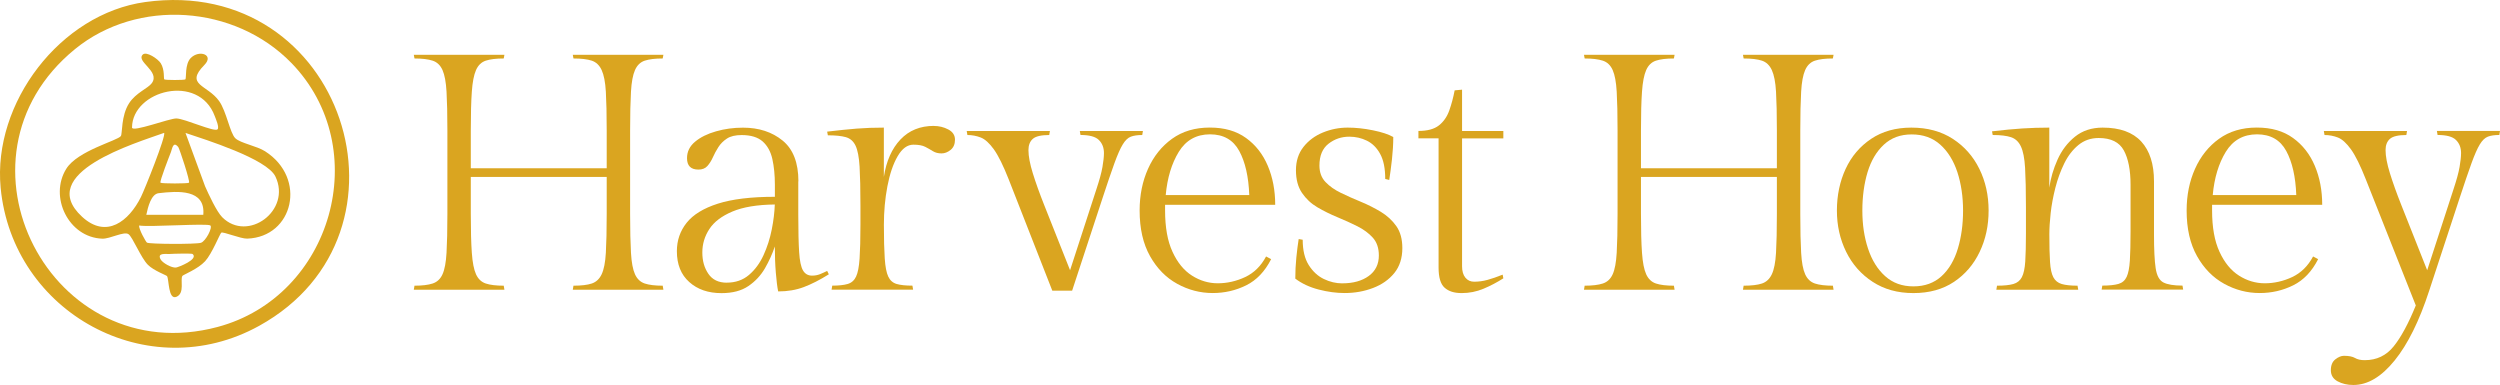 <svg xmlns="http://www.w3.org/2000/svg" id="Layer_2" data-name="Layer 2" viewBox="0 0 584.38 90"><defs><style> .cls-1 { fill: #daa520; } </style></defs><g id="Layer_1-2" data-name="Layer 1"><g><g><path class="cls-1" d="M33.99.47c46.36-6.37,65.79,54.04,26.58,75.7C34.61,90.51,2.92,73.12.15,43.88-1.73,24.06,14.1,3.2,33.99.47ZM68.07,14.68C54.91,1.17,32.19-.47,17.53,11.48c-31.32,25.55-5.55,75.31,33.32,64.95,26.75-7.13,36.73-41.72,17.22-61.76Z"></path><path class="cls-1" d="M38.39,18.55c.15.2,4.79.2,4.95,0,.26-.33-.17-3.54,1.25-4.99,1.97-2,5.55-.78,3.18,1.63-4.64,4.72.71,4.59,3.45,8.43,1.71,2.4,2.55,7.53,3.79,8.7s4.98,1.78,6.95,3.04c9.87,6.3,6.62,20.04-4.17,20.42-1.55.05-5.66-1.7-6.07-1.39-.31.24-2.17,4.93-3.77,6.67-1.7,1.85-5.13,3.16-5.31,3.43-.57.84.62,4.01-1.37,4.88s-1.73-4.12-2.23-4.83c-.15-.21-3.1-1.27-4.46-2.63-1.68-1.69-3.55-6.47-4.54-7.17-1.04-.74-4.32,1.11-6.12,1.05-7.93-.27-12.5-9.84-8.42-16.35,2.65-4.24,12.02-6.56,12.75-7.64.39-.58.02-4.71,1.92-7.66,1.59-2.48,4.45-3.49,5.32-4.71,2-2.78-3.77-5.02-2.12-6.67.84-.84,3.58,1.01,4.21,2.03.94,1.53.64,3.54.81,3.77ZM50.85,30.23c.46-.46-.37-2.35-.65-3.09-3.76-10.12-19.27-6-19.34,2.67,0,1.21,8.79-2.18,10.4-2.12,1.99.07,8.89,3.26,9.59,2.54ZM38.36,31.06c-6.61,2.39-30.27,9.37-19.18,19.6,5.7,5.26,10.96,1.03,13.77-4.62.84-1.68,5.94-14.39,5.41-14.98ZM51.95,50.78c5.94,5.95,16.24-1.56,12.43-9.52-1.99-4.15-16.42-8.64-21.02-10.19l4.58,12.48c.84,1.89,2.69,5.91,4.01,7.23ZM41.68,34.39c-1.23-1.52-1.42.38-1.73,1.17-.37.96-2.7,6.89-2.43,7.15.24.23,6.42.23,6.66,0,.31-.3-2.23-7.98-2.5-8.32ZM47.52,50.21c.54-6.03-5.91-5.59-10.45-5.05-1.73.21-2.48,3.2-2.87,5.05h13.32ZM49.18,52.71c-.6-.58-14.33.43-16.65,0-.14.79,1.54,3.8,1.82,4,.51.37,11.52.41,12.63.04s2.74-3.52,2.2-4.04ZM45.02,59.37c-.21-.17-4.44-.07-5.42,0-.8.06-2.91-.36-2.07,1.24.44.84,2.59,2.05,3.61,1.93.55-.07,5.36-1.93,3.88-3.17Z"></path></g><g><path class="cls-1" d="M154.91,13.67c-1.78,0-3.18.17-4.2.51s-1.78,1.07-2.28,2.2c-.5,1.13-.81,2.81-.94,5.06-.13,2.25-.2,5.28-.2,9.1v19.45c0,3.82.07,6.85.2,9.1.13,2.25.44,3.92.94,5.02s1.26,1.82,2.28,2.16c1.02.34,2.42.51,4.2.51l.16.94h-21.18l.16-.94c1.83,0,3.26-.17,4.28-.51,1.02-.34,1.79-1.06,2.31-2.16.52-1.1.85-2.77.98-5.02.13-2.25.2-5.28.2-9.1v-8.63h-31.77v8.63c0,3.82.08,6.85.24,9.1.16,2.25.48,3.92.98,5.02.5,1.1,1.26,1.82,2.28,2.16,1.02.34,2.42.51,4.2.51l.16.94h-21.18l.16-.94c1.78,0,3.19-.17,4.24-.51,1.04-.34,1.82-1.06,2.31-2.16.5-1.1.81-2.77.94-5.02.13-2.25.2-5.28.2-9.1v-19.45c0-3.82-.07-6.85-.2-9.1-.13-2.25-.44-3.93-.94-5.06-.5-1.12-1.27-1.86-2.31-2.2-1.05-.34-2.46-.51-4.24-.51l-.16-.86h21.18l-.16.86c-1.78,0-3.18.17-4.2.51s-1.78,1.07-2.28,2.2c-.5,1.13-.82,2.81-.98,5.06-.16,2.25-.24,5.28-.24,9.1v8.79h31.77v-8.79c0-3.82-.07-6.85-.2-9.1-.13-2.25-.46-3.93-.98-5.06-.52-1.12-1.29-1.86-2.31-2.2s-2.45-.51-4.28-.51l-.16-.86h21.18l-.16.86Z"></path><path class="cls-1" d="M186.6,42.38v7.92c0,3.71.07,6.59.2,8.63.13,2.04.43,3.47.9,4.28.47.81,1.18,1.22,2.12,1.22.68,0,1.31-.12,1.88-.35.57-.24,1.12-.48,1.65-.75l.39.79c-2.09,1.31-4.04,2.3-5.84,2.98s-3.8,1.02-6,1.02c-.21-.99-.39-2.46-.55-4.39-.16-1.93-.23-3.97-.23-6.12-.58,1.73-1.35,3.43-2.31,5.1-.97,1.67-2.26,3.06-3.88,4.16-1.62,1.1-3.71,1.65-6.28,1.65-3.09,0-5.6-.86-7.53-2.59-1.94-1.73-2.9-4.13-2.9-7.22,0-2.51.76-4.72,2.28-6.63,1.52-1.91,3.95-3.4,7.29-4.47,3.35-1.07,7.79-1.61,13.34-1.61v-2.82c0-2.25-.2-4.25-.59-6-.39-1.75-1.15-3.12-2.27-4.12-1.13-.99-2.76-1.49-4.9-1.49-1.47,0-2.62.27-3.45.82-.84.55-1.5,1.22-2,2-.5.78-.93,1.58-1.29,2.39s-.8,1.49-1.29,2.04c-.5.55-1.19.82-2.08.82-1.78,0-2.67-.89-2.67-2.67,0-1.52.63-2.8,1.88-3.84,1.25-1.05,2.89-1.86,4.9-2.43,2.01-.58,4.12-.86,6.31-.86,3.71,0,6.8,1.01,9.26,3.02,2.46,2.01,3.69,5.19,3.69,9.53ZM169.89,66.07c2.04,0,3.77-.6,5.18-1.8,1.41-1.2,2.55-2.75,3.41-4.63s1.5-3.88,1.92-6c.42-2.12.65-4.06.71-5.84-4.13.05-7.44.6-9.92,1.65-2.48,1.05-4.28,2.41-5.37,4.08-1.1,1.67-1.65,3.5-1.65,5.49s.47,3.6,1.41,4.98c.94,1.39,2.38,2.08,4.31,2.08Z"></path><path class="cls-1" d="M218.29,29.44c1.2,0,2.33.27,3.37.82,1.05.55,1.57,1.35,1.57,2.39s-.34,1.84-1.02,2.39c-.68.55-1.39.82-2.12.82-.78,0-1.45-.17-2-.51-.55-.34-1.15-.68-1.8-1.02-.65-.34-1.58-.51-2.78-.51-1.41,0-2.64.9-3.69,2.71-1.05,1.8-1.84,4.15-2.39,7.02-.55,2.88-.82,5.88-.82,9.02,0,3.29.07,5.91.2,7.84.13,1.94.4,3.35.82,4.24.42.89,1.07,1.47,1.96,1.73.89.26,2.12.39,3.69.39l.16.94h-19.06l.16-.94c1.52,0,2.72-.13,3.61-.39.89-.26,1.54-.84,1.96-1.73.42-.89.69-2.3.82-4.24.13-1.93.2-4.55.2-7.84v-4.55c0-3.82-.07-6.84-.2-9.06-.13-2.22-.45-3.86-.94-4.9-.5-1.05-1.26-1.71-2.28-2-1.02-.29-2.42-.43-4.2-.43l-.16-.86c2.61-.31,4.93-.55,6.94-.71,2.01-.16,4.12-.23,6.31-.23v11.53c.57-3.71,1.87-6.63,3.88-8.75,2.01-2.12,4.61-3.18,7.81-3.18Z"></path><path class="cls-1" d="M252.57,31.56l-.16-.94h14.75l-.16.94c-1.1,0-1.99.13-2.67.39-.68.26-1.31.86-1.88,1.8-.58.94-1.23,2.42-1.96,4.43-.73,2.01-1.67,4.77-2.82,8.28l-7.06,21.49h-4.63l-10.2-26.04c-1.26-3.19-2.41-5.52-3.45-6.98-1.05-1.46-2.07-2.39-3.06-2.78-.99-.39-2.04-.59-3.14-.59l-.16-.94h19.45l-.16.94c-1.88,0-3.16.3-3.84.9-.68.6-1.02,1.48-1.02,2.63,0,1.41.34,3.22,1.02,5.41.68,2.2,1.57,4.68,2.67,7.45l6.04,15.22,6.12-18.83c.73-2.2,1.22-3.96,1.45-5.3.23-1.33.35-2.42.35-3.25,0-1.26-.39-2.28-1.18-3.06-.78-.79-2.22-1.18-4.31-1.18Z"></path><path class="cls-1" d="M298.07,47.87h-25.73v1.33c0,3.92.57,7.14,1.73,9.65,1.15,2.51,2.67,4.37,4.55,5.57,1.88,1.2,3.9,1.8,6.04,1.8s4.33-.48,6.39-1.45c2.06-.97,3.7-2.57,4.9-4.82l1.18.63c-1.46,2.88-3.41,4.92-5.84,6.12-2.43,1.2-5.03,1.8-7.81,1.8-2.93,0-5.7-.72-8.31-2.16-2.62-1.44-4.73-3.59-6.35-6.47-1.62-2.88-2.43-6.43-2.43-10.67,0-3.56.65-6.8,1.96-9.73,1.31-2.93,3.18-5.27,5.61-7.02,2.43-1.75,5.37-2.63,8.82-2.63s6.22.81,8.47,2.43c2.25,1.62,3.95,3.79,5.1,6.51,1.15,2.72,1.73,5.75,1.73,9.1ZM282.85,31.4c-3.19,0-5.62,1.36-7.3,4.08-1.67,2.72-2.69,6.09-3.06,10.12h19.53c-.16-4.29-.94-7.73-2.35-10.32s-3.69-3.88-6.82-3.88Z"></path><path class="cls-1" d="M313.76,66.23c2.56,0,4.63-.58,6.2-1.73,1.57-1.15,2.35-2.75,2.35-4.78,0-1.73-.47-3.11-1.41-4.16-.94-1.04-2.14-1.93-3.61-2.67-1.46-.73-3.02-1.44-4.67-2.12-1.65-.68-3.2-1.45-4.67-2.31-1.47-.86-2.67-1.99-3.61-3.37-.94-1.38-1.41-3.15-1.41-5.3s.59-3.96,1.76-5.45c1.18-1.49,2.69-2.61,4.55-3.37,1.86-.76,3.78-1.14,5.77-1.14,1.88,0,3.86.21,5.92.63,2.07.42,3.65.94,4.75,1.57,0,1.67-.11,3.43-.31,5.26-.21,1.83-.42,3.43-.63,4.78l-.94-.24c0-2.46-.39-4.4-1.18-5.84-.78-1.44-1.82-2.47-3.1-3.1-1.28-.63-2.66-.94-4.12-.94-1.83,0-3.45.55-4.86,1.65-1.41,1.1-2.12,2.8-2.12,5.1,0,1.57.47,2.85,1.41,3.84.94.99,2.14,1.84,3.61,2.55,1.46.71,3.02,1.4,4.67,2.08,1.65.68,3.2,1.47,4.67,2.35,1.46.89,2.67,2,3.61,3.33.94,1.33,1.41,3.05,1.41,5.14,0,2.35-.63,4.3-1.88,5.84-1.25,1.54-2.92,2.71-4.98,3.49-2.07.79-4.27,1.18-6.63,1.18-1.94,0-3.96-.27-6.08-.82-2.12-.55-3.94-1.4-5.45-2.55,0-1.67.08-3.31.24-4.9s.34-3.05.55-4.35l.94.16c0,2.46.47,4.43,1.41,5.92.94,1.49,2.12,2.58,3.53,3.26,1.41.68,2.85,1.02,4.31,1.02Z"></path><path class="cls-1" d="M341.76,20.97v9.65h9.65v1.73h-9.65v29.89c0,1.15.26,2.04.78,2.67.52.63,1.2.94,2.04.94,1.05,0,2.09-.14,3.14-.43,1.05-.29,2.22-.69,3.53-1.22l.16.86c-1.47.94-3.01,1.75-4.63,2.43-1.62.68-3.32,1.02-5.1,1.02s-3.06-.42-4-1.26c-.94-.83-1.41-2.4-1.41-4.71v-30.2h-4.71v-1.73c2.09,0,3.69-.43,4.78-1.29,1.1-.86,1.91-2.03,2.43-3.49.52-1.46.94-3.03,1.26-4.71l1.73-.16Z"></path><path class="cls-1" d="M428.44,13.67c-1.78,0-3.18.17-4.2.51s-1.78,1.07-2.28,2.2c-.5,1.13-.81,2.81-.94,5.06-.13,2.25-.2,5.28-.2,9.1v19.45c0,3.82.07,6.85.2,9.1.13,2.25.44,3.92.94,5.02s1.26,1.82,2.28,2.16c1.02.34,2.42.51,4.2.51l.16.94h-21.18l.16-.94c1.83,0,3.26-.17,4.28-.51,1.02-.34,1.79-1.06,2.31-2.16.52-1.1.85-2.77.98-5.02.13-2.25.2-5.28.2-9.1v-8.63h-31.77v8.63c0,3.82.08,6.85.24,9.1.16,2.25.48,3.92.98,5.02.5,1.1,1.26,1.82,2.28,2.16,1.02.34,2.42.51,4.2.51l.16.94h-21.18l.16-.94c1.78,0,3.19-.17,4.24-.51,1.04-.34,1.82-1.06,2.31-2.16.5-1.1.81-2.77.94-5.02.13-2.25.2-5.28.2-9.1v-19.45c0-3.82-.07-6.85-.2-9.1-.13-2.25-.44-3.93-.94-5.06-.5-1.12-1.27-1.86-2.31-2.2-1.05-.34-2.46-.51-4.24-.51l-.16-.86h21.18l-.16.86c-1.78,0-3.18.17-4.2.51s-1.78,1.07-2.28,2.2c-.5,1.13-.82,2.81-.98,5.06-.16,2.25-.24,5.28-.24,9.1v8.79h31.77v-8.79c0-3.82-.07-6.85-.2-9.1-.13-2.25-.46-3.93-.98-5.06-.52-1.12-1.29-1.86-2.31-2.2s-2.45-.51-4.28-.51l-.16-.86h21.18l-.16.86Z"></path><path class="cls-1" d="M446.79,29.83c3.77,0,6.99.88,9.69,2.63,2.69,1.75,4.76,4.09,6.2,7.02,1.44,2.93,2.16,6.17,2.16,9.73s-.69,6.72-2.08,9.65c-1.39,2.93-3.39,5.27-6,7.02-2.62,1.75-5.78,2.63-9.49,2.63s-6.84-.88-9.53-2.63c-2.69-1.75-4.76-4.09-6.2-7.02-1.44-2.93-2.16-6.14-2.16-9.65s.68-6.8,2.04-9.73c1.36-2.93,3.35-5.27,5.96-7.02,2.61-1.75,5.75-2.63,9.41-2.63ZM447.26,66.94c2.67,0,4.86-.8,6.59-2.39,1.73-1.59,2.99-3.74,3.8-6.43.81-2.69,1.22-5.66,1.22-8.9s-.45-6.29-1.33-8.98c-.89-2.69-2.22-4.84-4-6.43-1.78-1.6-4-2.39-6.67-2.39s-4.78.8-6.51,2.39c-1.73,1.6-2.99,3.74-3.81,6.43-.81,2.69-1.22,5.69-1.22,8.98s.44,6.21,1.33,8.9c.89,2.69,2.22,4.84,4,6.43,1.78,1.6,3.97,2.39,6.59,2.39Z"></path><path class="cls-1" d="M479.03,29.83v14.04c.31-2.2.95-4.38,1.92-6.55.97-2.17,2.33-3.96,4.08-5.37,1.75-1.41,3.91-2.12,6.47-2.12,4.03,0,7.03,1.09,9.02,3.25,1.99,2.17,2.98,5.27,2.98,9.3v12.39c0,3.56.13,6.2.39,7.92.26,1.73.86,2.84,1.8,3.33s2.43.74,4.47.74l.16.94h-19.06l.16-.94c1.62,0,2.88-.13,3.77-.39.89-.26,1.53-.81,1.92-1.65.39-.84.64-2.1.75-3.8.1-1.7.16-3.99.16-6.86v-10.9c0-3.4-.52-6.07-1.57-8-1.05-1.93-3.01-2.9-5.88-2.9-1.83,0-3.41.55-4.75,1.65-1.33,1.1-2.43,2.52-3.29,4.28-.86,1.75-1.56,3.65-2.08,5.69s-.89,4.01-1.1,5.92c-.21,1.91-.31,3.57-.31,4.98,0,2.72.05,4.88.16,6.47.1,1.6.36,2.78.78,3.57.42.78,1.07,1.31,1.96,1.57.89.26,2.12.39,3.69.39l.16.94h-19.14l.16-.94c1.62,0,2.89-.13,3.81-.39.91-.26,1.58-.8,2-1.61.42-.81.68-2.03.79-3.65.1-1.62.16-3.79.16-6.51v-6.27c0-3.82-.07-6.85-.2-9.1-.13-2.25-.46-3.92-.98-5.02-.52-1.1-1.29-1.82-2.31-2.16-1.02-.34-2.45-.51-4.28-.51l-.16-.86c2.67-.31,5.02-.54,7.06-.67,2.04-.13,4.16-.2,6.35-.2Z"></path><path class="cls-1" d="M542.81,47.87h-25.73v1.33c0,3.92.57,7.14,1.73,9.65,1.15,2.51,2.67,4.37,4.55,5.57,1.88,1.2,3.9,1.8,6.04,1.8s4.33-.48,6.39-1.45c2.06-.97,3.7-2.57,4.9-4.82l1.18.63c-1.46,2.88-3.41,4.92-5.84,6.12-2.43,1.2-5.03,1.8-7.81,1.8-2.93,0-5.7-.72-8.31-2.16-2.62-1.44-4.73-3.59-6.35-6.47-1.62-2.88-2.43-6.43-2.43-10.67,0-3.56.65-6.8,1.96-9.73,1.31-2.93,3.18-5.27,5.61-7.02,2.43-1.75,5.37-2.63,8.82-2.63s6.22.81,8.47,2.43c2.25,1.62,3.95,3.79,5.1,6.51,1.15,2.72,1.73,5.75,1.73,9.1ZM527.59,31.4c-3.19,0-5.62,1.36-7.3,4.08-1.67,2.72-2.69,6.09-3.06,10.12h19.53c-.16-4.29-.94-7.73-2.35-10.32s-3.69-3.88-6.82-3.88Z"></path><path class="cls-1" d="M552.77,84.19c2.77,0,5.02-1.07,6.75-3.22,1.73-2.14,3.45-5.33,5.18-9.57l-11.69-29.49c-1.26-3.19-2.41-5.52-3.45-6.98-1.05-1.46-2.07-2.39-3.06-2.78-.99-.39-2.04-.59-3.14-.59l-.16-.94h19.45l-.16.94c-1.88,0-3.16.3-3.84.9-.68.6-1.02,1.48-1.02,2.63,0,1.41.34,3.22,1.02,5.41.68,2.2,1.57,4.68,2.67,7.45l6.04,15.22,6.12-18.83c.73-2.2,1.22-3.96,1.45-5.3.23-1.33.35-2.42.35-3.25,0-1.26-.39-2.28-1.18-3.06-.78-.79-2.22-1.18-4.31-1.18l-.16-.94h14.75l-.16.94c-1.1,0-1.99.13-2.67.39-.68.26-1.31.86-1.88,1.8-.58.94-1.23,2.42-1.96,4.43-.73,2.01-1.67,4.77-2.82,8.28l-7.06,21.49c-2.3,7.06-4.99,12.5-8.08,16.32-3.09,3.82-6.3,5.73-9.65,5.73-1.41,0-2.64-.29-3.69-.86-1.05-.58-1.57-1.44-1.57-2.59s.35-2,1.06-2.55c.71-.55,1.37-.82,2-.82,1.15,0,2.01.17,2.59.51.57.34,1.33.51,2.27.51Z"></path></g></g></g></svg>